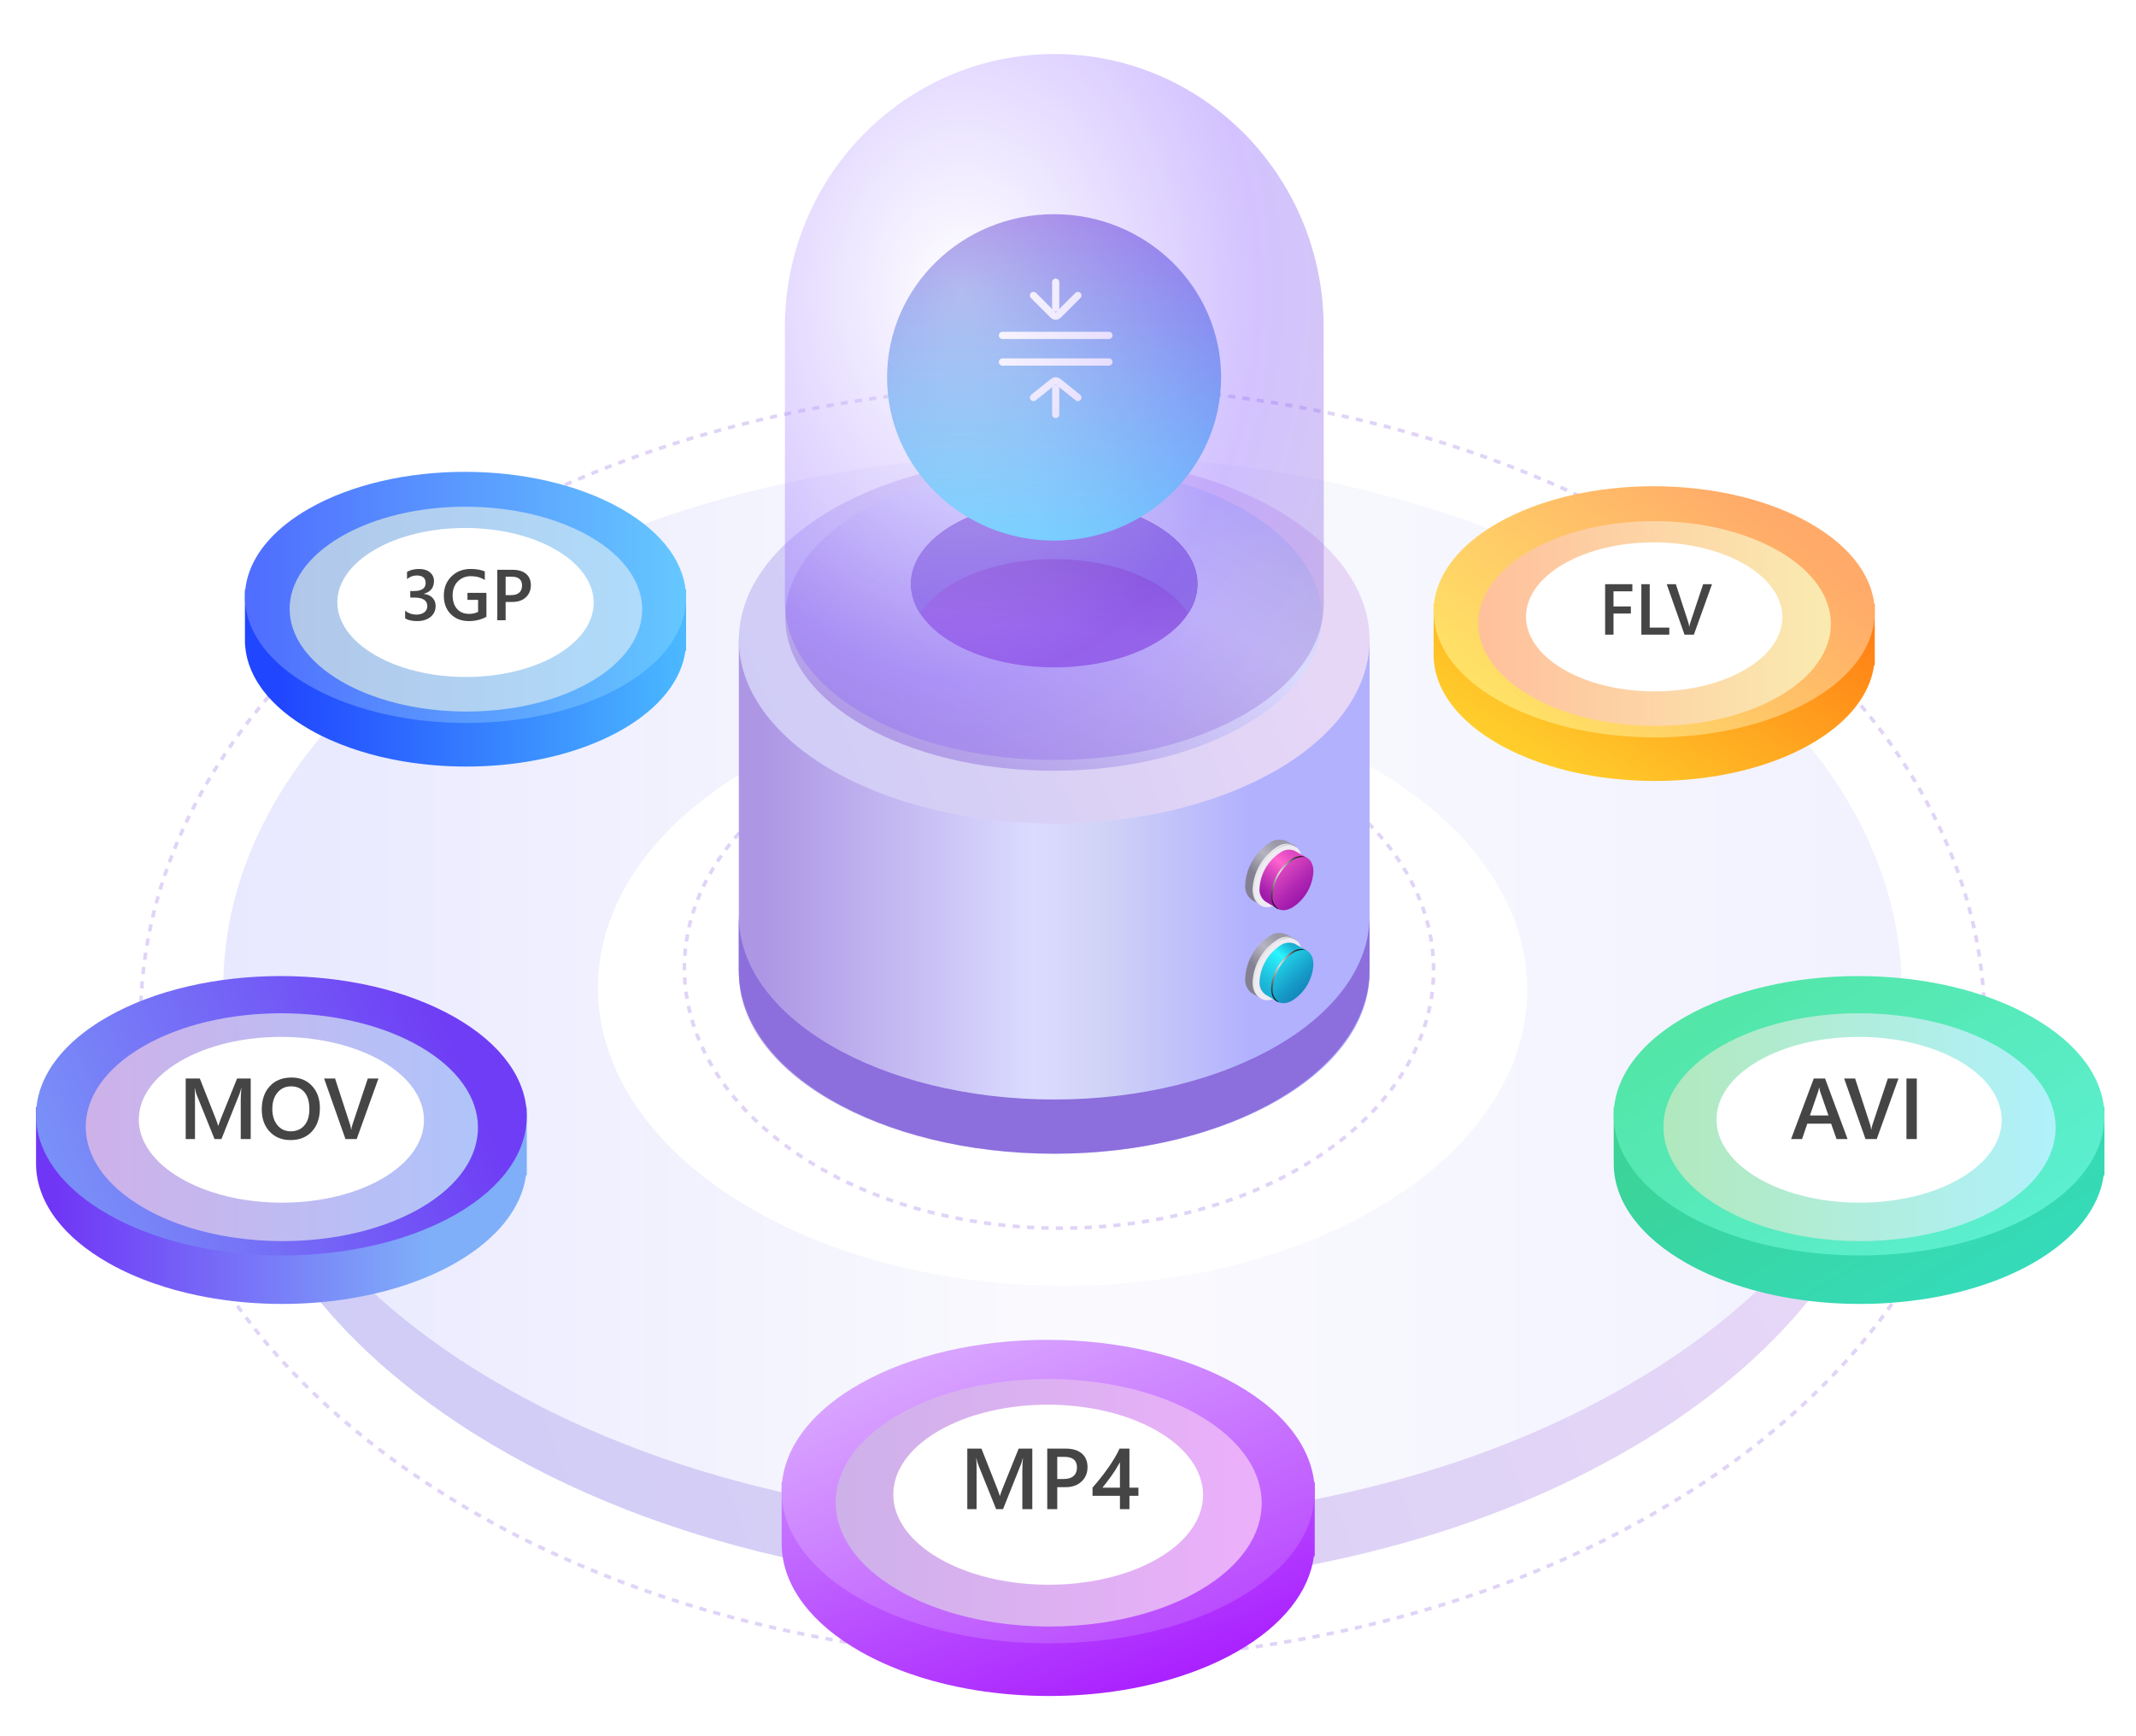 <svg fill="none" height="482" viewBox="0 0 593 482" width="593" xmlns="http://www.w3.org/2000/svg" xmlns:xlink="http://www.w3.org/1999/xlink"><filter id="a" color-interpolation-filters="sRGB" filterUnits="userSpaceOnUse" height="107.032" width="152.245" x="440" y="263"><feFlood flood-opacity="0" result="BackgroundImageFix"/><feColorMatrix in="SourceAlpha" result="hardAlpha" type="matrix" values="0 0 0 0 0 0 0 0 0 0 0 0 0 0 0 0 0 0 127 0"/><feOffset dy="4"/><feGaussianBlur stdDeviation="4"/><feComposite in2="hardAlpha" operator="out"/><feColorMatrix type="matrix" values="0 0 0 0 0 0 0 0 0 0 0 0 0 0 0 0 0 0 0.25 0"/><feBlend in2="BackgroundImageFix" mode="normal" result="effect1_dropShadow_879_781"/><feBlend in="SourceGraphic" in2="effect1_dropShadow_879_781" mode="normal" result="shape"/></filter><filter id="b" color-interpolation-filters="sRGB" filterUnits="userSpaceOnUse" height="67.268" width="108.886" x="461.81" y="273.325"><feFlood flood-opacity="0" result="BackgroundImageFix"/><feBlend in="SourceGraphic" in2="BackgroundImageFix" mode="normal" result="shape"/><feColorMatrix in="SourceAlpha" result="hardAlpha" type="matrix" values="0 0 0 0 0 0 0 0 0 0 0 0 0 0 0 0 0 0 127 0"/><feOffset dy="4"/><feGaussianBlur stdDeviation="10"/><feComposite in2="hardAlpha" k2="-1" k3="1" operator="arithmetic"/><feColorMatrix type="matrix" values="0 0 0 0 0.091 0 0 0 0 0.725 0 0 0 0 0.539 0 0 0 1 0"/><feBlend in2="shape" mode="normal" result="effect1_innerShadow_879_781"/></filter><filter id="c" color-interpolation-filters="sRGB" filterUnits="userSpaceOnUse" height="66.029" width="99.17" x="466.538" y="273.888"><feFlood flood-opacity="0" result="BackgroundImageFix"/><feColorMatrix in="SourceAlpha" result="hardAlpha" type="matrix" values="0 0 0 0 0 0 0 0 0 0 0 0 0 0 0 0 0 0 127 0"/><feOffset dy="4"/><feGaussianBlur stdDeviation="5"/><feComposite in2="hardAlpha" operator="out"/><feColorMatrix type="matrix" values="0 0 0 0 0.361 0 0 0 0 0.937 0 0 0 0 0.808 0 0 0 1 0"/><feBlend in2="BackgroundImageFix" mode="normal" result="effect1_dropShadow_879_781"/><feBlend in="SourceGraphic" in2="effect1_dropShadow_879_781" mode="normal" result="shape"/></filter><filter id="d" color-interpolation-filters="sRGB" filterUnits="userSpaceOnUse" height="97.831" width="138.475" x="390" y="127"><feFlood flood-opacity="0" result="BackgroundImageFix"/><feColorMatrix in="SourceAlpha" result="hardAlpha" type="matrix" values="0 0 0 0 0 0 0 0 0 0 0 0 0 0 0 0 0 0 127 0"/><feOffset dy="4"/><feGaussianBlur stdDeviation="4"/><feComposite in2="hardAlpha" operator="out"/><feColorMatrix type="matrix" values="0 0 0 0 0 0 0 0 0 0 0 0 0 0 0 0 0 0 0.25 0"/><feBlend in2="BackgroundImageFix" mode="normal" result="effect1_dropShadow_879_781"/><feBlend in="SourceGraphic" in2="effect1_dropShadow_879_781" mode="normal" result="shape"/></filter><filter id="e" color-interpolation-filters="sRGB" filterUnits="userSpaceOnUse" height="60.873" width="97.881" x="410.414" y="136.686"><feFlood flood-opacity="0" result="BackgroundImageFix"/><feBlend in="SourceGraphic" in2="BackgroundImageFix" mode="normal" result="shape"/><feColorMatrix in="SourceAlpha" result="hardAlpha" type="matrix" values="0 0 0 0 0 0 0 0 0 0 0 0 0 0 0 0 0 0 127 0"/><feOffset dy="4"/><feGaussianBlur stdDeviation="10"/><feComposite in2="hardAlpha" k2="-1" k3="1" operator="arithmetic"/><feColorMatrix type="matrix" values="0 0 0 0 0.917 0 0 0 0 0.472 0 0 0 0 0.008 0 0 0 1 0"/><feBlend in2="shape" mode="normal" result="effect1_innerShadow_879_781"/></filter><filter id="f" color-interpolation-filters="sRGB" filterUnits="userSpaceOnUse" height="61.377" width="91.168" x="413.654" y="136.586"><feFlood flood-opacity="0" result="BackgroundImageFix"/><feColorMatrix in="SourceAlpha" result="hardAlpha" type="matrix" values="0 0 0 0 0 0 0 0 0 0 0 0 0 0 0 0 0 0 127 0"/><feOffset dy="4"/><feGaussianBlur stdDeviation="5"/><feComposite in2="hardAlpha" operator="out"/><feColorMatrix type="matrix" values="0 0 0 0 1 0 0 0 0 0.706 0 0 0 0 0.412 0 0 0 1 0"/><feBlend in2="BackgroundImageFix" mode="normal" result="effect1_dropShadow_879_781"/><feBlend in="SourceGraphic" in2="effect1_dropShadow_879_781" mode="normal" result="shape"/></filter><filter id="g" color-interpolation-filters="sRGB" filterUnits="userSpaceOnUse" height="97.832" width="138.475" x="60" y="123"><feFlood flood-opacity="0" result="BackgroundImageFix"/><feColorMatrix in="SourceAlpha" result="hardAlpha" type="matrix" values="0 0 0 0 0 0 0 0 0 0 0 0 0 0 0 0 0 0 127 0"/><feOffset dy="4"/><feGaussianBlur stdDeviation="4"/><feComposite in2="hardAlpha" operator="out"/><feColorMatrix type="matrix" values="0 0 0 0 0 0 0 0 0 0 0 0 0 0 0 0 0 0 0.25 0"/><feBlend in2="BackgroundImageFix" mode="normal" result="effect1_dropShadow_879_781"/><feBlend in="SourceGraphic" in2="effect1_dropShadow_879_781" mode="normal" result="shape"/></filter><filter id="h" color-interpolation-filters="sRGB" filterUnits="userSpaceOnUse" height="60.873" width="97.881" x="80.413" y="132.686"><feFlood flood-opacity="0" result="BackgroundImageFix"/><feBlend in="SourceGraphic" in2="BackgroundImageFix" mode="normal" result="shape"/><feColorMatrix in="SourceAlpha" result="hardAlpha" type="matrix" values="0 0 0 0 0 0 0 0 0 0 0 0 0 0 0 0 0 0 127 0"/><feOffset dy="4"/><feGaussianBlur stdDeviation="10"/><feComposite in2="hardAlpha" k2="-1" k3="1" operator="arithmetic"/><feColorMatrix type="matrix" values="0 0 0 0 0.125 0 0 0 0 0.278 0 0 0 0 1 0 0 0 1 0"/><feBlend in2="shape" mode="normal" result="effect1_innerShadow_879_781"/></filter><filter id="i" color-interpolation-filters="sRGB" filterUnits="userSpaceOnUse" height="61.377" width="91.168" x="83.653" y="132.586"><feFlood flood-opacity="0" result="BackgroundImageFix"/><feColorMatrix in="SourceAlpha" result="hardAlpha" type="matrix" values="0 0 0 0 0 0 0 0 0 0 0 0 0 0 0 0 0 0 127 0"/><feOffset dy="4"/><feGaussianBlur stdDeviation="5"/><feComposite in2="hardAlpha" operator="out"/><feColorMatrix type="matrix" values="0 0 0 0 0.318 0 0 0 0 0.455 0 0 0 0 1 0 0 0 1 0"/><feBlend in2="BackgroundImageFix" mode="normal" result="effect1_dropShadow_879_781"/><feBlend in="SourceGraphic" in2="effect1_dropShadow_879_781" mode="normal" result="shape"/></filter><filter id="j" color-interpolation-filters="sRGB" filterUnits="userSpaceOnUse" height="107.032" width="152.245" x="2" y="263"><feFlood flood-opacity="0" result="BackgroundImageFix"/><feColorMatrix in="SourceAlpha" result="hardAlpha" type="matrix" values="0 0 0 0 0 0 0 0 0 0 0 0 0 0 0 0 0 0 127 0"/><feOffset dy="4"/><feGaussianBlur stdDeviation="4"/><feComposite in2="hardAlpha" operator="out"/><feColorMatrix type="matrix" values="0 0 0 0 0 0 0 0 0 0 0 0 0 0 0 0 0 0 0.25 0"/><feBlend in2="BackgroundImageFix" mode="normal" result="effect1_dropShadow_879_781"/><feBlend in="SourceGraphic" in2="effect1_dropShadow_879_781" mode="normal" result="shape"/></filter><filter id="k" color-interpolation-filters="sRGB" filterUnits="userSpaceOnUse" height="67.268" width="108.886" x="23.809" y="273.325"><feFlood flood-opacity="0" result="BackgroundImageFix"/><feBlend in="SourceGraphic" in2="BackgroundImageFix" mode="normal" result="shape"/><feColorMatrix in="SourceAlpha" result="hardAlpha" type="matrix" values="0 0 0 0 0 0 0 0 0 0 0 0 0 0 0 0 0 0 127 0"/><feOffset dy="4"/><feGaussianBlur stdDeviation="10"/><feComposite in2="hardAlpha" k2="-1" k3="1" operator="arithmetic"/><feColorMatrix type="matrix" values="0 0 0 0 0.439 0 0 0 0 0.243 0 0 0 0 0.965 0 0 0 1 0"/><feBlend in2="shape" mode="normal" result="effect1_innerShadow_879_781"/></filter><filter id="l" color-interpolation-filters="sRGB" filterUnits="userSpaceOnUse" height="66.029" width="99.17" x="28.538" y="273.888"><feFlood flood-opacity="0" result="BackgroundImageFix"/><feColorMatrix in="SourceAlpha" result="hardAlpha" type="matrix" values="0 0 0 0 0 0 0 0 0 0 0 0 0 0 0 0 0 0 127 0"/><feOffset dy="4"/><feGaussianBlur stdDeviation="5"/><feComposite in2="hardAlpha" operator="out"/><feColorMatrix type="matrix" values="0 0 0 0 0.636 0 0 0 0 0.5 0 0 0 0 1 0 0 0 1 0"/><feBlend in2="BackgroundImageFix" mode="normal" result="effect1_dropShadow_879_781"/><feBlend in="SourceGraphic" in2="effect1_dropShadow_879_781" mode="normal" result="shape"/></filter><filter id="m" color-interpolation-filters="sRGB" filterUnits="userSpaceOnUse" height="114.886" width="164" x="209" y="364"><feFlood flood-opacity="0" result="BackgroundImageFix"/><feColorMatrix in="SourceAlpha" result="hardAlpha" type="matrix" values="0 0 0 0 0 0 0 0 0 0 0 0 0 0 0 0 0 0 127 0"/><feOffset dy="4"/><feGaussianBlur stdDeviation="4"/><feComposite in2="hardAlpha" operator="out"/><feColorMatrix type="matrix" values="0 0 0 0 0 0 0 0 0 0 0 0 0 0 0 0 0 0 0.25 0"/><feBlend in2="BackgroundImageFix" mode="normal" result="effect1_dropShadow_879_781"/><feBlend in="SourceGraphic" in2="effect1_dropShadow_879_781" mode="normal" result="shape"/></filter><filter id="n" color-interpolation-filters="sRGB" filterUnits="userSpaceOnUse" height="72.727" width="118.28" x="232" y="374.871"><feFlood flood-opacity="0" result="BackgroundImageFix"/><feBlend in="SourceGraphic" in2="BackgroundImageFix" mode="normal" result="shape"/><feColorMatrix in="SourceAlpha" result="hardAlpha" type="matrix" values="0 0 0 0 0 0 0 0 0 0 0 0 0 0 0 0 0 0 127 0"/><feOffset dy="4"/><feGaussianBlur stdDeviation="10"/><feComposite in2="hardAlpha" k2="-1" k3="1" operator="arithmetic"/><feColorMatrix type="matrix" values="0 0 0 0 0.69 0 0 0 0 0.196 0 0 0 0 1 0 0 0 1 0"/><feBlend in2="shape" mode="normal" result="effect1_innerShadow_879_781"/></filter><filter id="o" color-interpolation-filters="sRGB" filterUnits="userSpaceOnUse" height="70" width="106" x="238" y="376"><feFlood flood-opacity="0" result="BackgroundImageFix"/><feColorMatrix in="SourceAlpha" result="hardAlpha" type="matrix" values="0 0 0 0 0 0 0 0 0 0 0 0 0 0 0 0 0 0 127 0"/><feOffset dy="4"/><feGaussianBlur stdDeviation="5"/><feComposite in2="hardAlpha" operator="out"/><feColorMatrix type="matrix" values="0 0 0 0 0.78 0 0 0 0 0.5 0 0 0 0 1 0 0 0 1 0"/><feBlend in2="BackgroundImageFix" mode="normal" result="effect1_dropShadow_879_781"/><feBlend in="SourceGraphic" in2="effect1_dropShadow_879_781" mode="normal" result="shape"/></filter><filter id="p" color-interpolation-filters="sRGB" filterUnits="userSpaceOnUse" height="97.629" width="92.731" x="246.27" y="52.468"><feFlood flood-opacity="0" result="BackgroundImageFix"/><feBlend in="SourceGraphic" in2="BackgroundImageFix" mode="normal" result="shape"/><feColorMatrix in="SourceAlpha" result="hardAlpha" type="matrix" values="0 0 0 0 0 0 0 0 0 0 0 0 0 0 0 0 0 0 127 0"/><feOffset dy="7"/><feGaussianBlur stdDeviation="7.5"/><feComposite in2="hardAlpha" k2="-1" k3="1" operator="arithmetic"/><feColorMatrix type="matrix" values="0 0 0 0 1 0 0 0 0 1 0 0 0 0 1 0 0 0 0.25 0"/><feBlend in2="shape" mode="normal" result="effect1_innerShadow_879_781"/></filter><linearGradient id="q"><stop offset="0" stop-color="#cdcbf7"/><stop offset=".486" stop-color="#d8d0f5"/><stop offset="1" stop-color="#e7d7f7"/></linearGradient><linearGradient id="r" gradientUnits="userSpaceOnUse" x1="65.588" x2="498.052" xlink:href="#q" y1="485.079" y2="321.966"/><linearGradient id="s" gradientUnits="userSpaceOnUse" x1="517.816" x2="62" y1="277.745" y2="277.745"><stop offset="0" stop-color="#f2f2ff"/><stop offset=".486" stop-color="#fafafe"/><stop offset="1" stop-color="#e8e8ff"/></linearGradient><linearGradient id="t"><stop offset="0" stop-color="#ad97e5"/><stop offset=".556" stop-color="#dbdbff"/><stop offset=".698" stop-color="#d0d3f6"/><stop offset="1" stop-color="#b2b1fe"/></linearGradient><linearGradient id="u" gradientUnits="userSpaceOnUse" x1="212.178" x2="346.749" xlink:href="#t" y1="293.898" y2="293.898"/><linearGradient id="v"><stop offset="0" stop-color="#8c6fdc"/><stop offset="1" stop-color="#8c6edd"/></linearGradient><linearGradient id="w" gradientUnits="userSpaceOnUse" x1="205.118" x2="205.118" xlink:href="#v" y1="254.285" y2="320.324"/><linearGradient id="x" gradientUnits="userSpaceOnUse" x1="206.466" x2="365.064" xlink:href="#q" y1="243.792" y2="178.328"/><linearGradient id="y" gradientUnits="userSpaceOnUse" x1="224.008" x2="293" xlink:href="#t" y1="198.294" y2="76"/><linearGradient id="z" gradientUnits="userSpaceOnUse" x1="356.015" x2="363.285" y1="180.209" y2="101.379"><stop offset="0" stop-color="#975ddf"/><stop offset="1" stop-color="#45108a"/></linearGradient><linearGradient id="A" gradientUnits="userSpaceOnUse" x1="252.886" x2="252.886" xlink:href="#v" y1="139.048" y2="170.312"/><linearGradient id="B"><stop offset=".29" stop-color="#838091"/><stop offset=".47" stop-color="#a5a2b1"/><stop offset=".59" stop-color="#b7b4c2"/><stop offset=".81" stop-color="#9b98a7"/></linearGradient><linearGradient id="C" gradientUnits="userSpaceOnUse" x1="354.401" x2="367.963" xlink:href="#B" y1="256.259" y2="241.902"/><linearGradient id="D"><stop offset=".04" stop-color="#9d9eb3"/><stop offset=".58" stop-color="#d4d1d8"/><stop offset="1" stop-color="#eeebf2"/></linearGradient><linearGradient id="E" gradientUnits="userSpaceOnUse" x1="427.277" x2="430.43" xlink:href="#D" y1="289.126" y2="272.594"/><linearGradient id="F" gradientUnits="userSpaceOnUse" x1="358.181" x2="369.264" y1="255.939" y2="242.816"><stop offset=".04" stop-color="#9f19ab"/><stop offset=".16" stop-color="#ae25b1"/><stop offset=".41" stop-color="#d744bf"/><stop offset=".63" stop-color="#ff63ce"/><stop offset=".87" stop-color="#dc48c1"/></linearGradient><linearGradient id="G" gradientUnits="userSpaceOnUse" x1="366.668" x2="356.35" y1="244.91" y2="234.141"><stop offset=".04" stop-color="#9f19ab"/><stop offset=".24" stop-color="#ae25b1"/><stop offset=".65" stop-color="#d744bf"/><stop offset="1" stop-color="#ff63ce"/></linearGradient><linearGradient id="H"><stop offset="0" stop-color="#fff"/><stop offset="1"/></linearGradient><radialGradient id="I" cx="0" cy="0" gradientTransform="matrix(-6.284 0 0 -9.593 355.981 243.059)" gradientUnits="userSpaceOnUse" r="1" xlink:href="#H"/><linearGradient id="J" gradientUnits="userSpaceOnUse" x1="354.412" x2="367.971" xlink:href="#B" y1="282.085" y2="267.695"/><linearGradient id="K" gradientUnits="userSpaceOnUse" x1="427.352" x2="430.498" xlink:href="#D" y1="314.824" y2="298.308"/><linearGradient id="L" gradientUnits="userSpaceOnUse" x1="358.166" x2="369.255" y1="281.75" y2="268.662"><stop offset=".04" stop-color="#1bb0d4"/><stop offset=".2" stop-color="#1ebfdd"/><stop offset=".53" stop-color="#27e8f6"/><stop offset=".63" stop-color="#2af6ff"/><stop offset=".87" stop-color="#1bb0d4"/></linearGradient><linearGradient id="M" gradientUnits="userSpaceOnUse" x1="366.67" x2="356.355" y1="270.741" y2="259.968"><stop offset=".04" stop-color="#138bbd"/><stop offset=".23" stop-color="#169ac7"/><stop offset=".59" stop-color="#1fc3df"/><stop offset="1" stop-color="#2af6ff"/></linearGradient><radialGradient id="N" cx="0" cy="0" gradientTransform="matrix(-6.284 0 0 -9.608 355.981 268.889)" gradientUnits="userSpaceOnUse" r="1" xlink:href="#H"/><linearGradient id="O" gradientUnits="userSpaceOnUse" x1="393.088" x2="473.155" y1="313.593" y2="448.973"><stop offset="0" stop-color="#3ed08a"/><stop offset="1" stop-color="#31dfca"/></linearGradient><linearGradient id="P" gradientUnits="userSpaceOnUse" x1="393.089" x2="487.031" y1="294.908" y2="437.036"><stop offset="0" stop-color="#50e39c"/><stop offset="1" stop-color="#60f3e2"/></linearGradient><linearGradient id="Q" gradientUnits="userSpaceOnUse" x1="568.316" x2="461.81" y1="305.65" y2="305.65"><stop offset="0" stop-color="#b0f1fa"/><stop offset="1" stop-color="#b1e9bd"/></linearGradient><linearGradient id="R" gradientUnits="userSpaceOnUse" x1="404.956" x2="460.611" y1="219.093" y2="127.472"><stop offset="0" stop-color="#ffe231"/><stop offset="1" stop-color="#ff7913"/></linearGradient><linearGradient id="S" gradientUnits="userSpaceOnUse" x1="436.406" x2="499.141" y1="222.66" y2="145.596"><stop offset="0" stop-color="#ffe965"/><stop offset="1" stop-color="#ffaa69"/></linearGradient><linearGradient id="T" gradientUnits="userSpaceOnUse" x1="506.156" x2="410.414" y1="165.744" y2="165.744"><stop offset="0" stop-color="#faeab0"/><stop offset="1" stop-color="#ffc09c"/></linearGradient><linearGradient id="U" gradientUnits="userSpaceOnUse" x1="190.473" x2="77.191" y1="146.668" y2="146.668"><stop offset="0" stop-color="#4bb9ff"/><stop offset="1" stop-color="#2046ff"/></linearGradient><linearGradient id="V" gradientUnits="userSpaceOnUse" x1="190.474" x2="68.988" y1="127.282" y2="127.282"><stop offset="0" stop-color="#65c8ff"/><stop offset="1" stop-color="#4f6dff"/></linearGradient><linearGradient id="W" gradientUnits="userSpaceOnUse" x1="176.155" x2="80.413" y1="161.744" y2="161.744"><stop offset="0" stop-color="#b0dbfa"/><stop offset="1" stop-color="#b1c7e9"/></linearGradient><linearGradient id="X" gradientUnits="userSpaceOnUse" x1="15.493" x2="120.201" y1="349.868" y2="349.868"><stop offset="0" stop-color="#7036f6"/><stop offset=".99" stop-color="#7faff9"/></linearGradient><linearGradient id="Y" gradientUnits="userSpaceOnUse" x1="11.049" x2="133.626" y1="356.087" y2="304.335"><stop offset="0" stop-color="#7b9df8"/><stop offset="1" stop-color="#6f3df5"/></linearGradient><linearGradient id="Z" gradientUnits="userSpaceOnUse" x1="130.315" x2="23.809" y1="305.65" y2="305.65"><stop offset="0" stop-color="#b0c4fa"/><stop offset="1" stop-color="#ceb1e9"/></linearGradient><linearGradient id="aa" gradientUnits="userSpaceOnUse" x1="217" x2="257.687" y1="391.486" y2="500.617"><stop offset="0" stop-color="#cd8dff"/><stop offset="1" stop-color="#a614ff"/></linearGradient><linearGradient id="ab" gradientUnits="userSpaceOnUse" x1="217" x2="267.581" y1="368" y2="487.604"><stop offset="0" stop-color="#dfb7ff"/><stop offset="1" stop-color="#b640ff"/></linearGradient><linearGradient id="ac" gradientUnits="userSpaceOnUse" x1="347.695" x2="232" y1="409.985" y2="409.985"><stop offset="0" stop-color="#ebb0fa"/><stop offset="1" stop-color="#ceb1e9"/></linearGradient><linearGradient id="ad" gradientUnits="userSpaceOnUse" x1="292.635" x2="292.635" y1="52.468" y2="143.096"><stop offset="0" stop-color="#8c6edd"/><stop offset="1" stop-color="#55f5ff"/></linearGradient><radialGradient id="ae" cx="0" cy="0" gradientTransform="matrix(141.357 0 0 185.201 267.109 81.15)" gradientUnits="userSpaceOnUse" r="1"><stop offset="0" stop-color="#fff"/><stop offset="0" stop-color="#fff"/><stop offset=".58" stop-color="#9067ff"/><stop offset="1" stop-color="#9a82c8"/><stop offset="1" stop-color="#6e38ff"/></radialGradient><path clip-rule="evenodd" d="m113.393 158.843c-76.319 52.956-93.888 131.091-52.84 195.835 12.527 19.787 30.548 38.317 54.026 54.5.487.33.962.653 1.426.947 14.188 9.642 29.615 17.949 45.885 24.805.054 0 .066.044.066.044 14.651 6.203 29.964 11.271 45.717 15.242 58.292 14.761 122.721 14.359 180.58-1.142 28.924-7.711 56.192-19.227 80.254-34.548 2.738-1.701 5.463-3.51 8.117-5.348 99.634-69.153 99.099-181.203-1.203-250.335-50.146-34.562-115.748-51.843-181.255-51.843-65.512 0-130.952 17.281-180.773 51.843z" fill-rule="evenodd" stroke="#e0d4f7" stroke-dasharray="2 2"/><path clip-rule="evenodd" d="m129.71 187.496c-69.463 44.429-85.454 109.982-48.094 164.302 11.402 16.6 27.804 32.147 49.172 45.724.444.277.877.548 1.298.795 12.914 8.09 26.955 15.059 41.763 20.811.049 0 .06.036.06.036 13.335 5.205 27.272 9.457 41.61 12.788 53.054 12.384 111.695 12.047 164.356-.958 26.325-6.469 51.144-16.13 73.044-28.985 2.491-1.427 4.972-2.945 7.387-4.487 90.683-58.018 90.196-152.026-1.095-210.026-45.64-28.997-105.349-43.496-164.97-43.496-59.626 0-119.187 14.499-164.531 43.496z" fill="url(#r)" fill-rule="evenodd"/><path clip-rule="evenodd" d="m129.71 169.496c-69.463 44.429-85.454 109.982-48.094 164.302 11.402 16.6 27.804 32.147 49.172 45.724.444.277.877.548 1.298.795 12.914 8.09 26.955 15.059 41.763 20.811.049 0 .06.036.06.036 13.335 5.205 27.272 9.457 41.61 12.788 53.054 12.384 111.695 12.047 164.356-.958 26.325-6.469 51.144-16.13 73.044-28.985 2.491-1.427 4.972-2.945 7.387-4.487 90.683-58.018 90.196-152.026-1.095-210.026-45.64-28.997-105.349-43.496-164.97-43.496-59.626 0-119.187 14.499-164.531 43.496z" fill="url(#s)" fill-rule="evenodd"/><path clip-rule="evenodd" d="m203.487 216.164c-38.457 24.683-47.311 61.102-26.627 91.279 6.313 9.223 15.394 17.86 27.225 25.403.245.154.485.304.718.441 7.15 4.495 14.923 8.366 23.122 11.562.027 0 .033.02.033.02 7.383 2.891 15.1 5.254 23.037 7.104 29.374 6.881 61.84 6.693 90.996-.532 14.575-3.594 28.315-8.961 40.44-16.102 1.38-.793 2.753-1.637 4.09-2.493 50.207-32.233 49.937-84.459-.606-116.682-25.268-16.109-58.326-24.164-91.335-24.164-33.012 0-65.988 8.055-91.093 24.164z" fill="#fff" fill-rule="evenodd"/><path clip-rule="evenodd" d="m220.222 218.089c-31.004 21.541-38.142 53.325-21.466 79.662 5.089 8.048 12.41 15.586 21.948 22.169.198.134.391.266.579.385 5.764 3.923 12.031 7.302 18.641 10.091.022 0 .027.017.027.017 5.952 2.523 12.173 4.585 18.572 6.2 23.681 6.005 49.856 5.841 73.361-.464 11.75-3.137 22.828-7.821 32.603-14.053 1.112-.693 2.22-1.428 3.298-2.176 40.476-28.13 40.259-73.71-.489-101.831-20.372-14.059-47.023-21.089-73.635-21.089-26.614 0-53.199 7.03-73.439 21.089z" fill-rule="evenodd" stroke="#e0d4f7" stroke-dasharray="2 2"/><path d="m380.222 253.793v-.693c-.023.224 0 .537 0 .693z" fill="#a7a9ac"/><path d="m292.67 304.781c-48.349 0-87.552-22.833-87.552-50.988v14.335.716c0 28.155 39.203 50.987 87.552 50.987s87.551-22.832 87.551-50.987c0-.246 0-.47 0-.716v-14.335c0 28.155-39.202 50.988-87.551 50.988z" fill="#a7a9ac"/><path d="m380.221 177.312h-175.103v92.126.683c0 27.721 39.203 50.203 87.552 50.203s87.551-22.482 87.551-50.203c0-.22 0-.463 0-.683z" fill="url(#u)"/><path d="m292.67 305.273c-48.349 0-87.552-22.832-87.552-50.988v14.358.693c0 28.155 39.203 50.988 87.552 50.988s87.551-22.833 87.551-50.988c0-.224 0-.47 0-.693v-14.358c0 28.156-39.202 50.988-87.551 50.988z" fill="url(#w)"/><ellipse cx="292.67" cy="177.669" fill="url(#x)" rx="87.552" ry="50.988"/><ellipse cx="292.5" cy="171.5" fill="url(#y)" rx="74.5" ry="42.5"/><ellipse cx="292.67" cy="162.127" fill="url(#z)" rx="39.784" ry="23.168"/><path d="m292.67 155.239c17.063 0 31.576 6.284 37.234 15.073 1.613-2.405 2.498-5.223 2.55-8.118 0-12.792-17.891-23.146-39.784-23.146-21.894 0-39.784 10.354-39.784 23.146.049 2.898.942 5.72 2.572 8.118 5.635-8.856 20.149-15.073 37.212-15.073z" fill="url(#A)"/><path d="m345.695 245.631c-.171 1.66.553 3.286 1.9 4.271l2.237 1.252c1.207.693.447-.85 2.236-1.923 3.958-2.579 6.449-6.89 6.709-11.606 0-2.103 1.946-2.125.76-2.841l-2.415-1.297c-1.551-.66-3.334-.456-4.696.537-3.966 2.574-6.467 6.886-6.731 11.607z" fill="url(#C)"/><ellipse cx="354.789" cy="243.048" fill="url(#E)" rx="9.482" ry="5.479" transform="matrix(.505 -.863 .863 .505 -34.09 426.679)"/><path d="m349.675 246.637c-.144 1.425.477 2.82 1.632 3.668l3.265 1.945c1.029.582.358-.738 1.946-1.655 3.413-2.208 5.565-5.914 5.792-9.973 0-1.79 1.655-1.812.648-2.416l-3.466-1.968c-1.327-.572-2.857-.402-4.025.448-3.407 2.204-5.559 5.9-5.792 9.951z" fill="url(#F)"/><path d="m353.096 248.627c0 3.668 2.571 5.144 5.769 3.288 3.407-2.201 5.552-5.902 5.77-9.952 0-3.667-2.572-5.143-5.77-3.287-3.406 2.201-5.552 5.901-5.769 9.951z" fill="url(#G)"/><path d="m354.46 235.165c1.341-.956 3.076-1.167 4.607-.559-1.393-.292-2.844-.01-4.026.783-3.96 2.576-6.452 6.888-6.709 11.606-.257 1.783.581 3.546 2.125 4.473-1.655-.448-2.706-2.08-2.706-4.63.246-4.738 2.738-9.075 6.709-11.673z" fill="#e6e7e8"/><path d="m358.597 238.519c1.158-.827 2.656-1.012 3.981-.492-1.199-.243-2.445-.001-3.467.671-3.425 2.221-5.586 5.943-5.814 10.019-.172 1.515.542 2.993 1.834 3.802-1.409-.403-2.236-1.812-2.236-4.003.206-4.049 2.322-7.759 5.702-9.997z" fill="url(#I)"/><path d="m345.693 271.527c-.18 1.662.546 3.293 1.901 4.272l2.236 1.274c1.208.671.448-.872 2.237-1.923 3.952-2.584 6.442-6.892 6.709-11.606 0-2.125 1.945-2.237.76-2.84l-2.415-1.297c-1.549-.658-3.328-.464-4.697.514-3.96 2.579-6.459 6.888-6.731 11.606z" fill="url(#J)"/><ellipse cx="354.772" cy="268.864" fill="url(#K)" rx="9.482" ry="5.479" transform="matrix(.505 -.863 .863 .505 -56.386 439.451)"/><path d="m349.674 272.467c-.138 1.424.482 2.817 1.633 3.667l3.265 1.946c1.029.581.358-.738 1.946-1.655 3.41-2.211 5.561-5.916 5.792-9.974 0-1.812 1.654-1.834.648-2.438l-3.466-1.968c-1.329-.558-2.852-.389-4.026.448-3.41 2.211-5.561 5.916-5.792 9.974z" fill="url(#L)"/><path d="m353.096 274.457c0 3.645 2.571 5.121 5.769 3.287 3.408-2.211 5.552-5.918 5.77-9.974 0-3.645-2.572-5.121-5.77-3.287-3.404 2.213-5.548 5.919-5.769 9.974z" fill="url(#M)"/><path d="m354.46 260.994c1.341-.956 3.076-1.167 4.607-.559-1.393-.292-2.844-.01-4.026.783-3.963 2.574-6.456 6.887-6.709 11.606-.257 1.783.581 3.546 2.125 4.473-1.655-.47-2.706-2.102-2.706-4.629.239-4.741 2.733-9.081 6.709-11.674z" fill="#e6e7e8"/><path d="m358.597 264.327c1.158-.828 2.656-1.013 3.981-.492-1.202-.255-2.455-.004-3.467.693-3.428 2.218-5.589 5.941-5.814 10.018-.161 1.513.55 2.986 1.834 3.802-1.409-.402-2.236-1.811-2.236-4.003.203-4.055 2.319-7.773 5.702-10.018z" fill="url(#N)"/><g filter="url(#a)"><path clip-rule="evenodd" d="m489.246 291.711-41.246 11.692v15.777c.03 4.975 1.721 9.941 5.071 14.623.217.293.437.597.661.889 3.338 4.34 8.132 8.411 14.38 11.966 3.889 2.209 8.132 4.097 12.618 5.664 3.889 1.357 7.962 2.476 12.156 3.347 24.162 5.034 52.265 2.024 71.566-9.011 11.85-6.789 18.37-15.454 19.581-24.317l.212-.055v-18.892l-41.662-11.683c-8.515-2.059-17.603-3.09-26.686-3.09-9.085 0-18.161 1.031-26.651 3.09z" fill="url(#O)" fill-rule="evenodd"/><path clip-rule="evenodd" d="m467.796 278.361c-20.308 11.604-24.984 28.726-14.061 42.914 3.334 4.336 8.129 8.396 14.377 11.943.129.072.256.143.379.207 3.775 2.113 7.881 3.933 12.21 5.436.015 0 .018.009.018.009 3.899 1.36 7.973 2.47 12.165 3.34 15.512 3.235 32.656 3.147 48.053-.25 7.696-1.689 14.953-4.213 21.356-7.57.728-.373 1.453-.77 2.159-1.172 26.513-15.154 26.371-39.708-.32-54.857-13.344-7.574-30.801-11.361-48.232-11.361-17.433 0-34.847 3.787-48.104 11.361" fill="url(#P)" fill-rule="evenodd"/><g filter="url(#b)"><path clip-rule="evenodd" d="m477.632 282.591c-21.194 12.354-21.082 32.384.252 44.739 14.083 8.157 33.901 10.924 51.836 8.312 7.175-1.047 14.058-2.957 20.146-5.722 1.739-.796 3.414-1.656 5.012-2.59 21.19-12.355 21.074-32.381-.253-44.739-10.667-6.175-24.619-9.266-38.552-9.266-13.933 0-27.847 3.091-38.441 9.266" fill="url(#Q)" fill-rule="evenodd"/></g><g filter="url(#c)"><path clip-rule="evenodd" d="m488.042 286.63c-15.41 8.987-15.328 23.56.184 32.548 10.239 5.935 24.649 7.947 37.689 6.047 5.216-.761 10.221-2.151 14.647-4.163 1.265-.579 2.483-1.204 3.645-1.884 15.407-8.988 15.322-23.557-.184-32.548-7.756-4.493-17.9-6.742-28.03-6.742-10.131 0-20.248 2.249-27.951 6.742" fill="#fff" fill-rule="evenodd"/></g><path d="m512.926 312.253h-3.059l-1.512-4.278h-6.609l-1.453 4.278h-3.047l6.293-16.805h3.141zm-5.309-6.551-2.332-6.703c-.07-.219-.144-.571-.223-1.055h-.046c-.071.445-.149.797-.235 1.055l-2.308 6.703zm19.442-10.254-6.036 16.805h-3.117l-5.929-16.805h3.046l4.149 12.75c.133.406.234.879.305 1.418h.046c.055-.445.168-.926.34-1.441l4.242-12.727zm5.086 16.805h-2.872v-16.805h2.872z" fill="#454545"/></g><g filter="url(#d)"><path clip-rule="evenodd" d="m435.077 153.214-37.077 10.51v14.182c.027 4.472 1.547 8.936 4.558 13.145.196.264.393.537.595.799 3.001 3.902 7.31 7.561 12.926 10.757 3.496 1.986 7.31 3.683 11.343 5.091 3.496 1.22 7.157 2.226 10.927 3.009 21.72 4.525 46.983 1.819 64.333-8.1 10.652-6.103 16.513-13.892 17.601-21.859l.192-.05v-16.982l-37.452-10.502c-7.654-1.852-15.824-2.778-23.989-2.778-8.166 0-16.325.926-23.957 2.778z" fill="url(#R)" fill-rule="evenodd"/><path clip-rule="evenodd" d="m415.795 141.213c-18.256 10.431-22.458 25.822-12.64 38.576 2.997 3.898 7.308 7.548 12.924 10.736.116.065.23.128.341.186 3.394 1.9 7.084 3.536 10.976 4.887.013 0 .016.008.016.008 3.504 1.222 7.167 2.221 10.935 3.003 13.944 2.907 29.356 2.828 43.196-.225 6.919-1.519 13.442-3.788 19.198-6.806.654-.335 1.306-.691 1.941-1.053 23.833-13.622 23.705-35.695-.288-49.312-11.995-6.809-27.687-10.213-43.357-10.213-15.671 0-31.324 3.404-43.242 10.213" fill="url(#S)" fill-rule="evenodd"/><g filter="url(#e)"><path clip-rule="evenodd" d="m424.637 145.016c-19.052 11.104-18.951 29.111.227 40.217 12.659 7.332 30.475 9.819 46.596 7.471 6.45-.941 12.637-2.658 18.11-5.144 1.564-.715 3.07-1.488 4.505-2.327 19.049-11.106 18.944-29.108-.227-40.217-9.589-5.551-22.13-8.33-34.655-8.33-12.525 0-25.032 2.779-34.556 8.33" fill="url(#T)" fill-rule="evenodd"/></g><g filter="url(#f)"><path clip-rule="evenodd" d="m433.996 148.646c-13.853 8.079-13.78 21.179.165 29.259 9.204 5.334 22.157 7.144 33.879 5.435 4.69-.684 9.189-1.934 13.168-3.742 1.137-.52 2.231-1.082 3.275-1.693 13.851-8.08 13.774-21.177-.165-29.259-6.972-4.038-16.09-6.06-25.197-6.06-9.107 0-18.201 2.022-25.125 6.06" fill="#fff" fill-rule="evenodd"/></g><path d="m453.177 160.175h-5.234v4.209h4.824v1.963h-4.824v5.859h-2.324v-14.004h7.558zm10.254 12.031h-7.754v-14.004h2.324v12.041h5.43zm11.856-14.004-5.03 14.004h-2.597l-4.942-14.004h2.539l3.457 10.625c.111.339.196.733.254 1.182h.039c.046-.371.14-.772.284-1.201l3.535-10.606z" fill="#454545"/></g><g filter="url(#g)"><path clip-rule="evenodd" d="m105.077 149.214-37.077 10.51v14.182c.027 4.473 1.547 8.937 4.558 13.145.196.264.393.537.594.799 3.001 3.902 7.31 7.561 12.926 10.757 3.496 1.986 7.31 3.683 11.343 5.092 3.496 1.219 7.157 2.225 10.927 3.009 21.72 4.524 46.983 1.819 64.333-8.101 10.652-6.103 16.513-13.892 17.601-21.859l.192-.05v-16.982l-37.452-10.502c-7.654-1.851-15.824-2.778-23.989-2.778-8.166 0-16.325.927-23.957 2.778z" fill="url(#U)" fill-rule="evenodd"/><path clip-rule="evenodd" d="m85.795 137.213c-18.256 10.431-22.459 25.822-12.64 38.576 2.997 3.898 7.307 7.548 12.923 10.736.117.065.23.128.341.186 3.394 1.9 7.084 3.536 10.976 4.887.013 0 .016.008.016.008 3.504 1.222 7.167 2.221 10.935 3.003 13.944 2.907 29.356 2.828 43.196-.225 6.919-1.519 13.442-3.788 19.198-6.806.654-.335 1.306-.691 1.941-1.053 23.833-13.622 23.705-35.695-.288-49.312-11.995-6.809-27.687-10.213-43.357-10.213-15.671 0-31.324 3.404-43.242 10.213" fill="url(#V)" fill-rule="evenodd"/><g filter="url(#h)"><path clip-rule="evenodd" d="m94.636 141.016c-19.052 11.105-18.951 29.111.227 40.217 12.659 7.333 30.475 9.82 46.596 7.471 6.45-.94 12.637-2.657 18.11-5.143 1.564-.716 3.07-1.488 4.505-2.328 19.049-11.106 18.944-29.108-.227-40.217-9.589-5.551-22.13-8.33-34.655-8.33-12.525 0-25.032 2.779-34.556 8.33" fill="url(#W)" fill-rule="evenodd"/></g><g filter="url(#i)"><path clip-rule="evenodd" d="m103.995 144.646c-13.853 8.079-13.78 21.179.165 29.259 9.204 5.335 22.157 7.144 33.879 5.436 4.69-.685 9.189-1.934 13.168-3.742 1.137-.521 2.232-1.083 3.275-1.694 13.851-8.08 13.774-21.177-.165-29.259-6.972-4.038-16.09-6.06-25.197-6.06-9.107 0-18.201 2.022-25.125 6.06" fill="#fff" fill-rule="evenodd"/></g><path d="m112.474 167.689v-2.129c.912.723 1.94 1.084 3.086 1.084.931 0 1.673-.212 2.227-.635.56-.423.839-.996.839-1.718 0-1.589-1.214-2.383-3.642-2.383h-1.084v-1.817h1.035c2.155 0 3.232-.748 3.232-2.246 0-1.38-.839-2.07-2.519-2.07-.938 0-1.82.335-2.647 1.006v-2.012c.951-.534 2.074-.801 3.37-.801 1.243 0 2.239.313 2.988.938s1.123 1.426 1.123 2.402c0 1.843-.938 3.027-2.813 3.555v.039c1.01.098 1.807.452 2.393 1.064.586.606.879 1.364.879 2.276 0 1.256-.472 2.272-1.416 3.047-.944.768-2.188 1.152-3.731 1.152-1.386 0-2.493-.251-3.32-.752zm22.568-.439c-1.458.794-3.082 1.191-4.873 1.191-2.07 0-3.746-.645-5.029-1.934-1.282-1.289-1.924-2.994-1.924-5.117 0-2.168.7-3.945 2.1-5.332 1.406-1.393 3.19-2.09 5.351-2.09 1.556 0 2.865.228 3.926.684v2.392c-1.074-.716-2.353-1.074-3.838-1.074-1.491 0-2.714.492-3.671 1.475-.951.983-1.426 2.256-1.426 3.818 0 1.608.41 2.875 1.23 3.799.821.918 1.934 1.377 3.34 1.377.964 0 1.797-.186 2.5-.557v-3.33h-2.949v-1.953h5.263zm5.333-4.122v5.079h-2.315v-14.004h4.248c1.608 0 2.855.374 3.74 1.123.886.748 1.328 1.803 1.328 3.164 0 1.36-.462 2.474-1.386 3.34-.925.865-2.175 1.298-3.75 1.298zm0-7.011v5.117h1.503c.997 0 1.755-.231 2.276-.693.521-.463.781-1.114.781-1.954 0-1.647-.957-2.47-2.871-2.47z" fill="#454545"/></g><g filter="url(#j)"><path clip-rule="evenodd" d="m51.246 291.711-41.246 11.692v15.777c.03 4.975 1.721 9.941 5.071 14.623.218.293.437.597.661.889 3.338 4.34 8.132 8.411 14.38 11.966 3.889 2.209 8.132 4.097 12.618 5.664 3.889 1.357 7.962 2.476 12.156 3.347 24.163 5.034 52.265 2.024 71.566-9.011 11.85-6.789 18.37-15.454 19.581-24.317l.212-.055v-18.892l-41.662-11.683c-8.515-2.059-17.603-3.09-26.686-3.09-9.085 0-18.162 1.031-26.651 3.09z" fill="url(#X)" fill-rule="evenodd"/><path clip-rule="evenodd" d="m29.796 278.361c-20.309 11.604-24.984 28.726-14.061 42.914 3.333 4.336 8.129 8.396 14.376 11.943.13.072.256.143.38.207 3.775 2.113 7.881 3.933 12.21 5.436.014 0 .018.009.018.009 3.899 1.36 7.974 2.47 12.165 3.34 15.512 3.235 32.656 3.147 48.053-.25 7.696-1.689 14.953-4.213 21.356-7.57.728-.373 1.453-.77 2.159-1.172 26.513-15.154 26.371-39.708-.32-54.857-13.344-7.574-30.8-11.361-48.232-11.361-17.433 0-34.847 3.787-48.104 11.361" fill="url(#Y)" fill-rule="evenodd"/><g filter="url(#k)"><path clip-rule="evenodd" d="m39.631 282.592c-21.194 12.353-21.082 32.384.253 44.739 14.082 8.157 33.901 10.923 51.835 8.311 7.175-1.046 14.058-2.957 20.146-5.722 1.739-.796 3.414-1.655 5.012-2.589 21.19-12.355 21.074-32.381-.253-44.739-10.667-6.175-24.619-9.267-38.552-9.267-13.933 0-27.847 3.092-38.441 9.267" fill="url(#Z)" fill-rule="evenodd"/></g><g filter="url(#l)"><path clip-rule="evenodd" d="m50.042 286.63c-15.41 8.987-15.329 23.56.184 32.548 10.239 5.935 24.649 7.947 37.689 6.047 5.217-.761 10.221-2.151 14.647-4.163 1.265-.579 2.483-1.204 3.645-1.884 15.407-8.988 15.322-23.557-.184-32.548-7.756-4.493-17.9-6.742-28.03-6.742-10.131 0-20.247 2.249-27.95 6.742" fill="#fff" fill-rule="evenodd"/></g><path d="m69.601 312.253h-2.766v-10.875c0-.891.055-1.981.164-3.27h-.047c-.172.735-.324 1.262-.457 1.582l-5.016 12.563h-1.922l-5.027-12.469c-.141-.367-.289-.926-.445-1.676h-.047c.062.672.094 1.77.094 3.293v10.852h-2.578v-16.805h3.926l4.418 11.192c.336.859.555 1.5.656 1.922h.059c.289-.883.523-1.54.703-1.969l4.5-11.145h3.785zm11.074.281c-2.422 0-4.363-.785-5.824-2.355-1.453-1.571-2.18-3.614-2.18-6.129 0-2.703.742-4.86 2.227-6.469 1.484-1.609 3.5-2.414 6.047-2.414 2.359 0 4.258.781 5.695 2.344 1.445 1.562 2.168 3.605 2.168 6.129 0 2.742-.738 4.91-2.215 6.504-1.477 1.593-3.449 2.39-5.918 2.39zm.129-14.918c-1.539 0-2.793.574-3.762 1.723-.961 1.148-1.441 2.66-1.441 4.535 0 1.867.469 3.371 1.406 4.512.938 1.14 2.164 1.711 3.68 1.711 1.609 0 2.879-.543 3.809-1.629s1.395-2.606 1.395-4.559c0-2.008-.453-3.558-1.359-4.652-.898-1.094-2.141-1.641-3.727-1.641zm24.258-2.168-6.036 16.805h-3.117l-5.93-16.805h3.047l4.148 12.75c.133.406.234.879.305 1.418h.047c.055-.445.168-.926.34-1.441l4.242-12.727z" fill="#454545"/></g><g filter="url(#m)"><path clip-rule="evenodd" d="m261.805 394.843-44.805 12.701v17.138c.033 5.404 1.87 10.798 5.508 15.884.237.319.475.649.719.966 3.626 4.715 8.833 9.137 15.62 12.999 4.224 2.4 8.833 4.451 13.707 6.152 4.224 1.474 8.649 2.69 13.204 3.636 26.247 5.468 56.775 2.198 77.741-9.788 12.873-7.375 19.955-16.787 21.27-26.415l.231-.06v-20.522l-45.257-12.691c-9.249-2.237-19.121-3.357-28.988-3.357-9.869 0-19.729 1.12-28.95 3.357z" fill="url(#aa)" fill-rule="evenodd"/><path clip-rule="evenodd" d="m238.504 380.341c-22.061 12.606-27.139 31.205-15.274 46.616 3.621 4.71 8.83 9.121 15.617 12.973.141.079.278.156.412.226 4.101 2.295 8.561 4.273 13.263 5.905.016 0 .02.01.02.01 4.235 1.476 8.661 2.683 13.214 3.628 16.85 3.514 35.474 3.418 52.199-.272 8.36-1.835 16.243-4.576 23.198-8.223.791-.405 1.579-.836 2.346-1.274 28.801-16.461 28.646-43.133-.348-59.589-14.494-8.227-33.458-12.341-52.393-12.341-18.937 0-37.853 4.114-52.254 12.341" fill="url(#ab)" fill-rule="evenodd"/><g filter="url(#n)"><path clip-rule="evenodd" d="m249.187 384.937c-23.022 13.419-22.901 35.178.275 48.599 15.297 8.86 36.825 11.866 56.307 9.028 7.794-1.137 15.271-3.212 21.884-6.215 1.89-.865 3.709-1.799 5.444-2.813 23.019-13.421 22.893-35.175-.274-48.599-11.588-6.708-26.742-10.066-41.878-10.066-15.135 0-30.249 3.358-41.758 10.066" fill="url(#ac)" fill-rule="evenodd"/></g><g filter="url(#o)"><path clip-rule="evenodd" d="m260.497 389.323c-16.74 9.763-16.651 25.593.199 35.357 11.123 6.446 26.776 8.633 40.941 6.568 5.666-.826 11.103-2.336 15.911-4.521 1.374-.629 2.697-1.309 3.959-2.047 16.736-9.764 16.644-25.59-.2-35.357-8.425-4.88-19.444-7.323-30.449-7.323-11.004 0-21.994 2.443-30.361 7.323" fill="#fff" fill-rule="evenodd"/></g><path d="m286.59 415h-2.766v-10.875c0-.89.055-1.98.164-3.269h-.047c-.171.734-.324 1.261-.457 1.582l-5.015 12.562h-1.922l-5.027-12.469c-.141-.367-.29-.925-.446-1.675h-.047c.063.672.094 1.769.094 3.293v10.851h-2.578v-16.804h3.926l4.418 11.191c.336.859.554 1.5.656 1.922h.059c.289-.883.523-1.539.703-1.969l4.5-11.144h3.785zm6.926-6.094v6.094h-2.778v-16.804h5.098c1.93 0 3.426.449 4.488 1.347 1.063.899 1.594 2.164 1.594 3.797s-.555 2.969-1.664 4.008-2.609 1.558-4.5 1.558zm0-8.414v6.141h1.804c1.196 0 2.106-.277 2.731-.832s.937-1.336.937-2.344c0-1.976-1.148-2.965-3.445-2.965zm20.039-2.296v10.851h2.496v2.262h-2.496v3.691h-2.637v-3.691h-7.606v-2.285c.688-.774 1.391-1.61 2.11-2.508.726-.906 1.422-1.828 2.086-2.766.672-.945 1.293-1.89 1.863-2.836.57-.945 1.051-1.851 1.441-2.718zm-2.637 10.851v-7.055c-.852 1.532-1.695 2.868-2.531 4.008-.828 1.141-1.606 2.156-2.332 3.047z" fill="#454545"/></g><g filter="url(#p)"><ellipse cx="292.635" cy="97.782" fill="url(#ad)" rx="46.365" ry="45.314"/></g><g stroke="#fff" stroke-linecap="round" stroke-width="2"><path d="m278.301 93.123h29.567"/><path d="m278.301 100.515h29.567"/><path d="m286.925 82.035 5.453 5.453c.39.391 1.023.391 1.414 0l5.453-5.453"/><path d="m293.085 78.339v7.17"/><path d="m299.245 110.371-5.535-4.428c-.365-.293-.884-.293-1.25 0l-5.535 4.428"/><path d="m293.085 115.076s0-1.275 0-7.169"/></g><path d="m367.475 89.604c-.716-41.327-33.903-74.603-74.76-74.603-40.858 0-74.089 33.187-74.805 74.603v77.846c0 24.062 33.545 43.563 74.805 43.563s74.804-19.501 74.804-43.563z" fill="url(#ae)" opacity=".4"/></svg>
